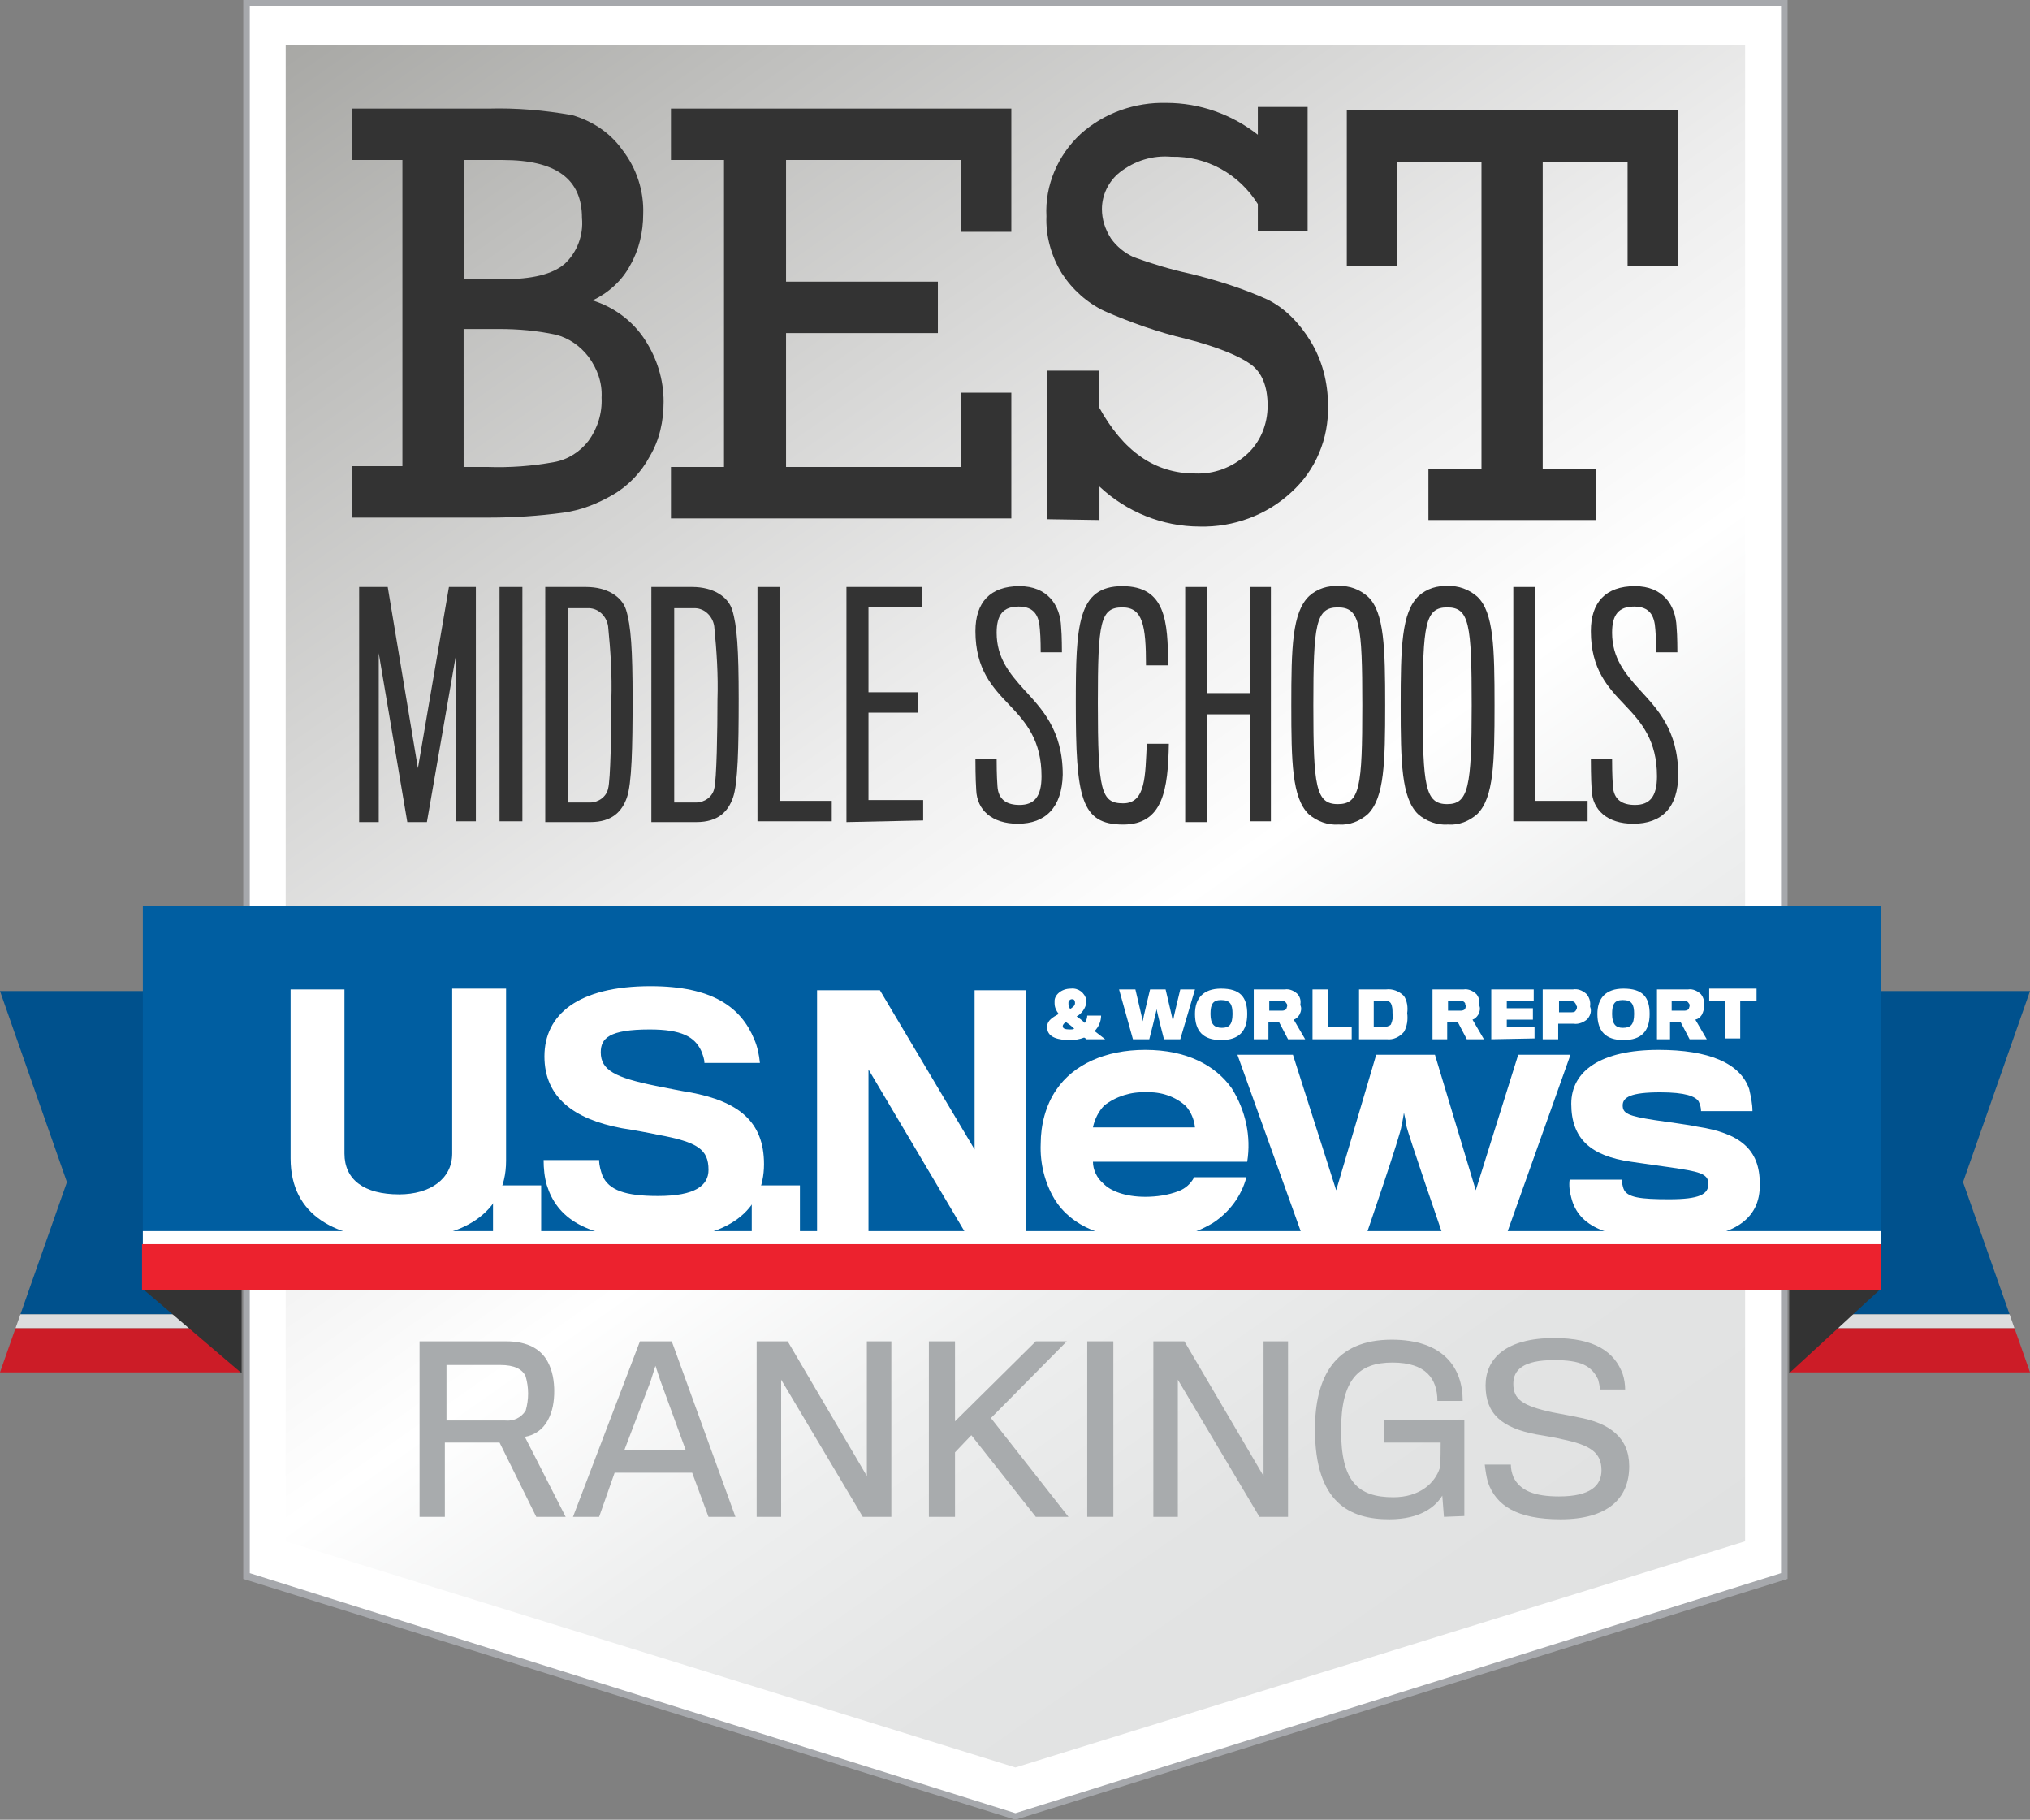<?xml version="1.0" encoding="utf-8"?>
<!-- Generator: Adobe Illustrator 25.4.1, SVG Export Plug-In . SVG Version: 6.00 Build 0)  -->
<svg version="1.1" id="Layer_1" xmlns="http://www.w3.org/2000/svg" xmlns:xlink="http://www.w3.org/1999/xlink" x="0px" y="0px"
	 viewBox="0 0 248.7 222.9" style="enable-background:new 0 0 248.7 222.9;" xml:space="preserve">
<rect x="0" y="0" width="248.7" height="222.9" fill="#808080" stroke="none"/>
<style type="text/css">
	.st0{fill:#FFFFFF;}
	.st1{fill:#A6A8AC;}
	.st2{fill:url(#SVGID_1_);}
	.st3{fill:#A8ABAD;}
	.st4{fill:#333333;}
	.st5{fill:#00518D;}
	.st6{fill:#DCDDDE;}
	.st7{fill:#CC1C27;}
	.st8{fill:#005EA1;}
	.st9{fill:#EC222E;}
</style>
<polygon class="st0" points="30.2,193 30.2,0.4 218.6,0.4 218.6,193 124.4,222.5 "/>
<path class="st1" d="M218.2,0.7v192l-93.8,29.4l-93.8-29.4V0.7H218.2 M219,0H29.8v193.4l94.6,29.5l94.6-29.5L219,0L219,0z"/>
<linearGradient id="SVGID_1_" gradientUnits="userSpaceOnUse" x1="51.922" y1="230.176" x2="196.872" y2="23.166" gradientTransform="matrix(1 0 0 -1 0 223.804)">
	<stop  offset="0" style="stop-color:#A8A8A5"/>
	<stop  offset="0.138" style="stop-color:#BFBFBD"/>
	<stop  offset="0.439" style="stop-color:#EDEDED"/>
	<stop  offset="0.589" style="stop-color:#FFFFFF"/>
	<stop  offset="0.711" style="stop-color:#EEEFEF"/>
	<stop  offset="0.846" style="stop-color:#E3E4E4"/>
	<stop  offset="1" style="stop-color:#E0E1E1"/>
</linearGradient>
<polygon class="st2" points="213.8,5.5 35,5.5 35,188.8 124.4,216.5 213.8,188.8 "/>
<path class="st3" d="M67.1,174c-0.6,1.1-1.6,1.8-2.8,2l5,9.8h-3.6l-4.5-9.1h-6.7v9.1h-3.1v-21.5H62c2.7,0,4.3,1,5.1,2.5
	c0.6,1.1,0.8,2.4,0.8,3.6C67.9,171.7,67.7,172.9,67.1,174z M64.4,168.6c-0.4-0.9-1.4-1.4-3.1-1.4h-6.6v6.8h7.2
	c1,0.1,1.9-0.3,2.5-1.2c0.2-0.7,0.3-1.4,0.3-2.1C64.7,170,64.6,169.3,64.4,168.6L64.4,168.6z"/>
<path class="st3" d="M73.4,185.8h-3.2l8.2-21.5h3.9l7.8,21.5h-3.3l-2-5.4h-9.5L73.4,185.8z M80.9,169.1l-0.6-1.8l-0.6,1.9l-3.2,8.4
	H84L80.9,169.1z"/>
<path class="st3" d="M105.7,185.8l-10-16.8v16.8h-3v-21.5h3.8l9.7,16.5v-16.5h3v21.5H105.7z"/>
<path class="st3" d="M126.9,185.8l-7.9-10l-2,2.1v7.9h-3.2v-21.5h3.2v9.8l9.9-9.8h3.8l-9.3,9.4l9.5,12.1H126.9z"/>
<path class="st3" d="M133.2,185.8v-21.5h3.2v21.5H133.2z"/>
<path class="st3" d="M154.3,185.8l-10-16.8v16.8h-3v-21.5h3.8l9.7,16.5v-16.5h3v21.5H154.3z"/>
<path class="st3" d="M176.9,185.8l-0.2-2.6c-0.8,1.3-2.6,2.9-6.5,2.9c-4.8,0-9.1-2-9.1-11c0-6.4,2.4-11,9.4-11
	c6.3,0,8.7,3.4,8.7,7.5h-3.1c0-2.7-1.4-4.7-5.5-4.7c-4.1,0-6.3,2-6.3,8.3c0,6.2,2,8.2,6.4,8.2c3.2,0,5.1-1.7,5.7-3.6
	c0.1-0.3,0.1-2.9,0.1-3.1h-6.9v-2.8h9.8v6.1c0,2.6,0,5.7,0,5.7L176.9,185.8z"/>
<path class="st3" d="M191.2,186.1c-5.4,0-7.9-1.7-8.9-4.5c-0.2-0.7-0.3-1.4-0.4-2.2h3.2c0,0.5,0.1,1,0.3,1.5
	c0.8,1.7,2.6,2.4,5.6,2.4c3.8,0,5.2-1.3,5.2-3.2c0-2.2-1.4-3.1-4.8-3.8c-0.8-0.2-2-0.4-3.2-0.6c-4.2-0.8-6.2-2.5-6.2-6
	c0-3.3,2.5-5.8,8.4-5.8c5,0,7.4,1.7,8.4,4.4c0.2,0.6,0.3,1.3,0.3,1.9H196c0-0.4-0.1-0.8-0.2-1.2c-0.8-1.7-2.1-2.4-5.4-2.4
	c-3.8,0-5,1.2-5,2.9c0,1.9,1.1,2.7,4.8,3.5c1,0.2,2.2,0.4,3.1,0.6c3.9,0.7,6.3,2.5,6.3,6C199.6,183.6,196.9,186.1,191.2,186.1z"/>
<path class="st4" d="M49.3,57.2V19.6h-6.2v-6.3h16.7c3.5-0.1,6.9,0.2,10.3,0.8c2.4,0.7,4.6,2.1,6.1,4.2c1.8,2.3,2.7,5.1,2.6,7.9
	c0,2.2-0.5,4.4-1.6,6.3c-1,1.9-2.7,3.4-4.6,4.3c2.6,0.8,4.9,2.5,6.4,4.8c1.5,2.3,2.3,4.9,2.3,7.6c0,2.4-0.5,4.7-1.7,6.7
	c-1,1.9-2.6,3.6-4.5,4.7c-1.9,1.1-3.9,1.9-6.1,2.2c-3,0.4-6,0.6-9,0.6H43.1v-6.3H49.3z M56.9,34.2h4.7c3.6,0,6.1-0.6,7.6-1.9
	c1.5-1.4,2.3-3.5,2.1-5.6c0-4.8-3.2-7.1-9.7-7.1h-4.7V34.2z M56.9,57.2h2.8c2.7,0.1,5.5-0.1,8.2-0.6c1.7-0.3,3.2-1.3,4.2-2.6
	c1.1-1.5,1.7-3.4,1.6-5.3c0.1-1.8-0.5-3.5-1.6-5c-1-1.3-2.4-2.3-4-2.7c-2.3-0.5-4.6-0.7-7-0.7h-4.3V57.2z"/>
<path class="st4" d="M88.7,57.2V19.6h-6.5v-6.3h41.7v15.1h-6.2v-8.8H96.3v14.9h18.6v6.3H96.3v16.4h21.4v-9.1h6.2v15.4H82.2v-6.3
	H88.7z"/>
<path class="st4" d="M128.3,63.6V45.4h6.3v4.4c3,5.5,6.9,8.2,11.8,8.2c2.3,0.1,4.5-0.7,6.3-2.3c1.7-1.5,2.6-3.7,2.6-6
	c0-2.4-0.7-4.1-2.1-5.1c-1.4-1-4-2.1-7.9-3.1c-3.4-0.8-6.8-2-10-3.4c-2.1-1-3.9-2.6-5.2-4.6c-1.3-2.1-2-4.6-1.9-7
	c-0.2-3.8,1.4-7.5,4.2-10.1c2.9-2.6,6.7-3.9,10.5-3.8c4.1,0,8,1.4,11.2,3.9v-3.4h6.1v15.2h-6.1V25c-2.3-3.7-6.3-5.9-10.6-5.8
	c-2.3-0.2-4.5,0.5-6.3,1.9c-1.4,1.1-2.2,2.8-2.2,4.5c0,1.3,0.4,2.5,1.1,3.6c0.7,1,1.7,1.8,2.8,2.3c2.2,0.8,4.5,1.5,6.8,2
	c3.3,0.8,6.5,1.8,9.6,3.2c2.2,1.1,3.9,2.9,5.2,5c1.5,2.4,2.2,5.2,2.2,8c0.1,4-1.5,7.9-4.5,10.6c-3,2.8-7.1,4.3-11.2,4.2
	c-4.6,0-9-1.8-12.3-4.9v4.1L128.3,63.6z"/>
<path class="st4" d="M181.5,57.4V19.8h-10.3v12.8h-6.2V13.5h40.6v19.1h-6.2V19.8H189v37.6h6.5v6.3h-20.5v-6.3H181.5z"/>
<polygon class="st5" points="0,121.4 29.4,121.4 29.4,161 2.5,161 8.2,144.8 "/>
<polygon class="st6" points="29.4,162.7 1.9,162.7 2.5,161 29.4,161 "/>
<polygon class="st7" points="29.4,168.1 0,168.1 1.9,162.7 29.4,162.7 "/>
<polygon class="st5" points="248.7,121.4 219.3,121.4 219.3,161 246.2,161 240.5,144.8 "/>
<polygon class="st6" points="219.3,162.7 246.8,162.7 246.2,161 219.3,161 "/>
<polygon class="st7" points="219.3,168.1 248.7,168.1 246.8,162.7 219.3,162.7 "/>
<polygon class="st4" points="29.6,157.8 29.6,168.2 17.4,157.8 "/>
<polygon class="st4" points="219.2,157.8 219.2,168.2 230.5,157.8 "/>
<rect x="17.5" y="111" class="st8" width="212.9" height="41.5"/>
<path class="st0" d="M48.8,151.8c-7.5,0-13.2-2.8-13.2-9.9v-20.7h6.6v20.1c0,3.2,2.4,5,6.7,5c3.8,0,6.5-1.9,6.5-5v-20.2H62v21.1
	C62,148.7,56.5,151.8,48.8,151.8z"/>
<path class="st0" d="M60.4,151.4v-6.2h5.9v6.2H60.4z"/>
<path class="st0" d="M80.6,151.8c-9.1,0-12.4-2.8-13.6-6.6c-0.3-1-0.4-2.1-0.4-3.1h6.8c0,0.7,0.2,1.3,0.4,1.9
	c0.8,1.8,2.8,2.5,6.8,2.5c4.6,0,6.2-1.3,6.2-3.2c0-2.5-1.3-3.4-6.2-4.3c-0.9-0.2-3.1-0.6-4.4-0.8c-5.9-1.1-9.5-3.8-9.5-8.8
	c0-5.1,4.1-8.6,13-8.6c7.6,0,11.1,2.6,12.7,6.5c0.4,0.9,0.6,1.9,0.7,2.9h-6.8c0-0.5-0.2-1-0.4-1.5c-0.8-1.7-2.4-2.6-6.3-2.6
	c-5,0-6,1.1-6,2.8c0,2.2,1.8,3.1,6.7,4.1c1.5,0.3,3.5,0.7,4.2,0.8c6,1.1,9.1,3.6,9.1,8.8C93.6,148.2,89.3,151.8,80.6,151.8z"/>
<path class="st0" d="M92.1,151.4v-6.2H98v6.2H92.1z"/>
<path class="st0" d="M118.5,151.4L106.4,131v20.5h-6.3v-30.2h7.7l11.6,19.5v-19.5h6.3v30.2H118.5z"/>
<path class="st0" d="M148.6,149.8c-2.5,1.5-5.4,2.2-8.3,2c-4.9,0-9-1.5-11.1-4.9c-1.2-2-1.8-4.4-1.7-6.8c0-2.3,0.6-4.7,1.9-6.6
	c2.1-3.1,6-4.9,10.9-4.9c5.1,0,8.6,1.9,10.6,4.7c1.7,2.7,2.4,5.9,1.9,9h-18.9c0,1,0.5,2,1.2,2.6c0.9,1,2.8,1.7,5.2,1.7
	c1.4,0,2.8-0.2,4.1-0.7c0.8-0.3,1.5-0.9,1.9-1.7h6.4C152.1,146.5,150.6,148.5,148.6,149.8z M145.3,135.5c-1.3-1.2-3.1-1.8-4.9-1.7
	c-1.8-0.1-3.7,0.5-5.1,1.6c-0.7,0.7-1.2,1.7-1.4,2.7h12.5C146.3,137.1,145.9,136.2,145.3,135.5z"/>
<path class="st0" d="M184.5,151.4h-7.7c0,0-4.4-12.8-4.5-13.5c0-0.3-0.3-1.6-0.3-1.6s-0.2,1.3-0.3,1.6c0,0.8-4.4,13.6-4.4,13.6h-7.7
	l-8-22.3h6.8l5.3,16.6l4.9-16.6h7.2l5,16.6l5.2-16.6h6.4L184.5,151.4z"/>
<path class="st0" d="M204.5,151.8c-7.5,0-11.1-1.5-12-5.1c-0.2-0.7-0.3-1.5-0.2-2.2h6.4c0,0.4,0.1,0.8,0.2,1.1
	c0.4,1.1,2.1,1.3,5.6,1.3c3.7,0,4.8-0.6,4.8-1.9c0-1.3-1.3-1.5-4.6-2c-0.8-0.1-3.5-0.5-4.9-0.7c-4.9-0.7-7.3-2.8-7.3-7.1
	c0-4,3.6-6.6,10.7-6.6c6.1,0,10,1.6,11.1,4.8c0.2,0.9,0.4,1.8,0.4,2.7h-6.3c0-0.4-0.1-0.8-0.3-1.2c-0.4-0.6-1.6-1.1-4.7-1.1
	c-3.6,0-4.6,0.6-4.6,1.6c0,1,0.7,1.3,3.9,1.8c1.3,0.2,4.4,0.6,5.2,0.8c5.3,0.8,7.7,2.8,7.7,7C215.7,149.5,212.2,151.8,204.5,151.8z"
	/>
<path class="st0" d="M132.9,125.3c0.2-0.3,0.3-0.6,0.3-0.9h1.7c0,0.7-0.3,1.4-0.8,1.9c0.4,0.3,0.9,0.7,1.3,1h-2.3
	c-0.1-0.1-0.2-0.2-0.3-0.2c-0.5,0.2-1.1,0.3-1.7,0.3c-1.4,0-2.7-0.3-2.8-1.4c0-0.1,0-0.2,0-0.3c0-0.7,0.7-1.1,1.4-1.5
	c-0.3-0.4-0.5-0.8-0.5-1.3v-0.3c0-0.7,0.8-1.5,2-1.5c0.9-0.1,1.7,0.5,1.9,1.4c0,0.1,0,0.2,0,0.3c-0.1,0.7-0.6,1.4-1.2,1.7
	C132.2,124.7,132.6,125,132.9,125.3z M130.2,125.7c0,0.3,0.3,0.4,0.9,0.4c0.2,0,0.4,0,0.5-0.1c-0.3-0.3-0.7-0.6-1-0.8
	C130.4,125.3,130.2,125.5,130.2,125.7z M131.7,122.9v-0.1c0-0.2-0.1-0.4-0.3-0.4c0,0,0,0-0.1,0c-0.2,0-0.4,0.2-0.4,0.4c0,0,0,0,0,0
	c0,0.1,0,0.1,0,0.2c0,0.2,0.1,0.4,0.2,0.6C131.4,123.4,131.7,123.2,131.7,122.9z"/>
<path class="st0" d="M144.6,127.3h-2c0,0-0.9-3.5-0.9-3.7c0,0.2-0.9,3.7-0.9,3.7h-2l-1.7-6.1h2c0,0,0.9,3.8,0.9,3.9
	c0-0.2,0.9-3.9,0.9-3.9h1.9c0,0,0.9,3.8,0.9,3.9c0-0.2,0.9-3.9,0.9-3.9h1.8L144.6,127.3z"/>
<path class="st0" d="M152.8,124.2c0,2.1-1,3.2-3.2,3.2c-2.2,0-3.2-1.1-3.2-3.2c0-1.9,1-3.1,3.2-3.1
	C151.9,121.1,152.8,122.1,152.8,124.2z M151,124.2c0-1.2-0.3-1.7-1.4-1.7c-1,0-1.3,0.5-1.3,1.7c0,1.3,0.5,1.7,1.4,1.7
	C150.5,125.9,151,125.6,151,124.2z"/>
<path class="st0" d="M159.2,124.3c-0.2,0.3-0.4,0.5-0.7,0.6l1.4,2.4h-2.1l-1.1-2.1h-1.3v2.1h-1.8v-6.1h3.8c0.6-0.1,1.2,0.2,1.6,0.6
	c0.3,0.4,0.4,0.8,0.3,1.3C159.5,123.5,159.4,123.9,159.2,124.3z M157.6,122.9c-0.1-0.2-0.3-0.3-0.5-0.3h-1.6v1.2h1.6
	c0.2,0,0.4-0.1,0.5-0.2c0-0.1,0.1-0.3,0.1-0.4C157.7,123.1,157.7,123,157.6,122.9z"/>
<path class="st0" d="M160.8,127.3v-6.1h1.9v4.6h2.9v1.5H160.8z"/>
<path class="st0" d="M169.9,127.3h-3.4v-6.1h3.3c0.8-0.1,1.6,0.2,2.2,0.8c0.4,0.6,0.5,1.4,0.4,2.1c0.1,0.8,0,1.6-0.4,2.3
	C171.5,127,170.7,127.4,169.9,127.3z M170.6,124.1c0-0.4,0-0.8-0.2-1.2c-0.2-0.3-0.6-0.4-0.9-0.3h-1.2v3.2h1.2
	c0.3,0,0.7-0.1,0.9-0.3C170.6,125,170.7,124.6,170.6,124.1z"/>
<path class="st0" d="M181.1,124.3c-0.2,0.3-0.4,0.5-0.7,0.6l1.4,2.4h-2.1l-1.1-2.1h-1.3v2.1h-1.8v-6.1h3.8c0.6-0.1,1.2,0.2,1.6,0.6
	c0.3,0.4,0.4,0.8,0.3,1.3C181.4,123.5,181.3,123.9,181.1,124.3z M179.5,122.9c-0.1-0.2-0.3-0.3-0.5-0.3h-1.6v1.2h1.6
	c0.2,0,0.4-0.1,0.5-0.2c0-0.1,0.1-0.3,0.1-0.4C179.5,123.1,179.5,123,179.5,122.9z"/>
<path class="st0" d="M182.7,127.3v-6.1h5.2v1.4h-3.3v0.9h3.2v1.4h-3.2v0.9h3.4v1.4L182.7,127.3z"/>
<path class="st0" d="M194.5,124.8c-0.4,0.4-1.1,0.7-1.7,0.6c-0.2,0-1.9,0-1.9,0v1.9h-1.9v-6.1h3.7c0.6-0.1,1.1,0.1,1.6,0.5
	c0.4,0.4,0.6,1,0.5,1.6C195,123.8,194.9,124.3,194.5,124.8z M193,122.9c-0.1-0.2-0.4-0.3-0.6-0.3H191v1.4h1.5c0.4,0,0.5-0.1,0.6-0.3
	c0.1-0.1,0.1-0.3,0.1-0.4C193.1,123.2,193.1,123,193,122.9L193,122.9z"/>
<path class="st0" d="M202.1,124.2c0,2.1-1,3.2-3.2,3.2c-2.2,0-3.2-1.1-3.2-3.2c0-1.9,1-3.1,3.2-3.1
	C201.2,121.1,202.1,122.1,202.1,124.2z M200.2,124.2c0-1.2-0.3-1.7-1.4-1.7c-1,0-1.3,0.5-1.3,1.7c0,1.3,0.5,1.7,1.3,1.7
	C199.7,125.9,200.2,125.6,200.2,124.2z"/>
<path class="st0" d="M208.5,124.3c-0.2,0.3-0.4,0.5-0.8,0.6l1.4,2.4h-2.1l-1.1-2.1h-1.3v2.1H203v-6.1h3.8c0.6-0.1,1.2,0.2,1.6,0.6
	c0.3,0.4,0.4,0.8,0.4,1.3C208.8,123.5,208.7,123.9,208.5,124.3z M206.9,122.9c-0.1-0.2-0.3-0.3-0.5-0.3h-1.6v1.2h1.6
	c0.2,0,0.4-0.1,0.5-0.2c0-0.1,0.1-0.3,0.1-0.4C207,123.1,207,123,206.9,122.9z"/>
<path class="st0" d="M213.2,122.6v4.6h-1.9v-4.6h-1.9v-1.5h5.8v1.5H213.2z"/>
<rect x="17.5" y="150.8" class="st0" width="212.9" height="2"/>
<rect x="17.4" y="152.4" class="st9" width="213" height="5.6"/>
<path class="st4" d="M55.9,100.7V80l-3.6,20.7h-2.4L46.4,80v20.7h-2.4V71.9h3.5l3.7,22.2L55,71.9h3.3v28.7H55.9z"/>
<path class="st4" d="M61.2,100.7V71.9H64v28.7H61.2z"/>
<path class="st4" d="M72.3,100.7h-5.5V71.9h5c2.6,0,4.4,1.2,4.9,2.8c0.6,1.9,0.8,4.9,0.8,10.9c0,6-0.1,10.4-0.7,12.1
	C76.2,99.4,75,100.7,72.3,100.7z M74.9,85.7c0.1-3-0.1-6-0.4-9c-0.2-1.3-1.3-2.3-2.6-2.2h-2.3v23.8h2.7c1,0,2-0.7,2.2-1.7
	C74.8,95.6,74.9,89.4,74.9,85.7z"/>
<path class="st4" d="M85.3,100.7h-5.5V71.9h5c2.6,0,4.4,1.2,4.9,2.8c0.6,1.9,0.8,4.9,0.8,10.9c0,6-0.1,10.4-0.7,12.1
	C89.2,99.4,88,100.7,85.3,100.7z M87.9,85.7c0.1-3-0.1-6-0.4-9c-0.2-1.3-1.3-2.3-2.6-2.2h-2.3v23.8h2.7c1,0,2-0.7,2.2-1.7
	C87.8,95.6,87.9,89.4,87.9,85.7L87.9,85.7z"/>
<path class="st4" d="M92.8,100.7V71.9h2.7v26.2h6.4v2.5H92.8z"/>
<path class="st4" d="M103.7,100.7V71.9h9.3v2.5h-6.6v10.4h6.1v2.5h-6.1v10.7h6.7v2.5L103.7,100.7z"/>
<path class="st4" d="M124.7,100.9c-3.2,0-5-1.7-5.1-4.1c-0.1-1.4-0.1-3.6-0.1-3.8h2.6c0,0.4,0,2,0.1,3.3c0.1,1.7,1.2,2.3,2.7,2.3
	c1.8,0,2.7-1,2.7-3.5c0-4.4-1.9-6.6-3.9-8.7c-2.1-2.2-4.2-4.4-4.2-9.1c0-3.5,1.8-5.5,5.4-5.5c3.4,0,5,2.3,5.1,5c0.1,1,0.1,3,0.1,3.1
	h-2.6c0-0.1,0-1.8-0.1-2.8c-0.1-1.7-0.7-2.8-2.6-2.8c-1.9,0-2.7,1-2.7,3.2c0,3.1,1.6,5,3.3,6.9c2.2,2.4,4.8,5,4.8,10.5
	C130.1,98.9,128.1,100.9,124.7,100.9z"/>
<path class="st4" d="M137.6,101c-5.2,0-5.8-3.3-5.8-14.9c0-9.5,0.2-14.3,5.7-14.3c5.3,0,5.6,4.3,5.6,9.7h-2.7c0-4.9-0.4-7.1-2.9-7.1
	c-2.7,0-3,1.8-3,11.7c0,10.8,0.4,12.3,3.1,12.3c2.8,0,2.7-3.4,2.9-7.3h2.7C143.1,96.7,142.5,101,137.6,101z"/>
<path class="st4" d="M153.1,100.7V87.5h-5.2v13.2h-2.7V71.9h2.7v13h5.2v-13h2.6v28.7H153.1z"/>
<path class="st4" d="M167.6,73.1c2,1.9,2.1,6.3,2.1,13.3c0,7-0.1,11.3-2.1,13.3c-1,0.9-2.3,1.4-3.6,1.3c-1.3,0.1-2.7-0.4-3.7-1.3
	c-2-2-2.1-6.3-2.1-13.3c0-7.1,0.1-11.4,2.2-13.4c1-0.9,2.3-1.3,3.6-1.2C165.3,71.7,166.6,72.2,167.6,73.1z M166.9,86.4
	c0-10-0.3-12-3-12s-3,2.1-3,12s0.3,12.1,3,12.1C166.6,98.5,166.9,96.4,166.9,86.4z"/>
<path class="st4" d="M181,73.1c2,1.9,2.1,6.3,2.1,13.3c0,7-0.1,11.3-2.1,13.3c-1,0.9-2.3,1.4-3.6,1.3c-1.3,0.1-2.7-0.4-3.7-1.3
	c-2-2-2.1-6.3-2.1-13.3c0-7.1,0.1-11.4,2.2-13.4c1-0.9,2.3-1.3,3.6-1.2C178.6,71.7,180,72.2,181,73.1z M180.3,86.4c0-10-0.3-12-3-12
	s-3,2.1-3,12s0.3,12.1,3,12.1C179.9,98.5,180.3,96.4,180.3,86.4z"/>
<path class="st4" d="M185.4,100.7V71.9h2.7v26.2h6.4v2.5H185.4z"/>
<path class="st4" d="M200.1,100.9c-3.2,0-5-1.7-5.1-4.1c-0.1-1.4-0.1-3.6-0.1-3.8h2.6c0,0.4,0,2,0.1,3.3c0.1,1.7,1.2,2.3,2.7,2.3
	c1.8,0,2.7-1,2.7-3.5c0-4.4-1.9-6.6-3.9-8.7c-2.1-2.2-4.2-4.4-4.2-9.1c0-3.5,1.8-5.5,5.4-5.5c3.4,0,5,2.3,5.1,5c0.1,1,0.1,3,0.1,3.1
	h-2.6c0-0.1,0-1.8-0.1-2.8c-0.1-1.7-0.7-2.8-2.6-2.8c-1.9,0-2.7,1-2.7,3.2c0,3.1,1.6,5,3.3,6.9c2.2,2.4,4.8,5,4.8,10.5
	C205.6,98.9,203.6,100.9,200.1,100.9z"/>
</svg>
